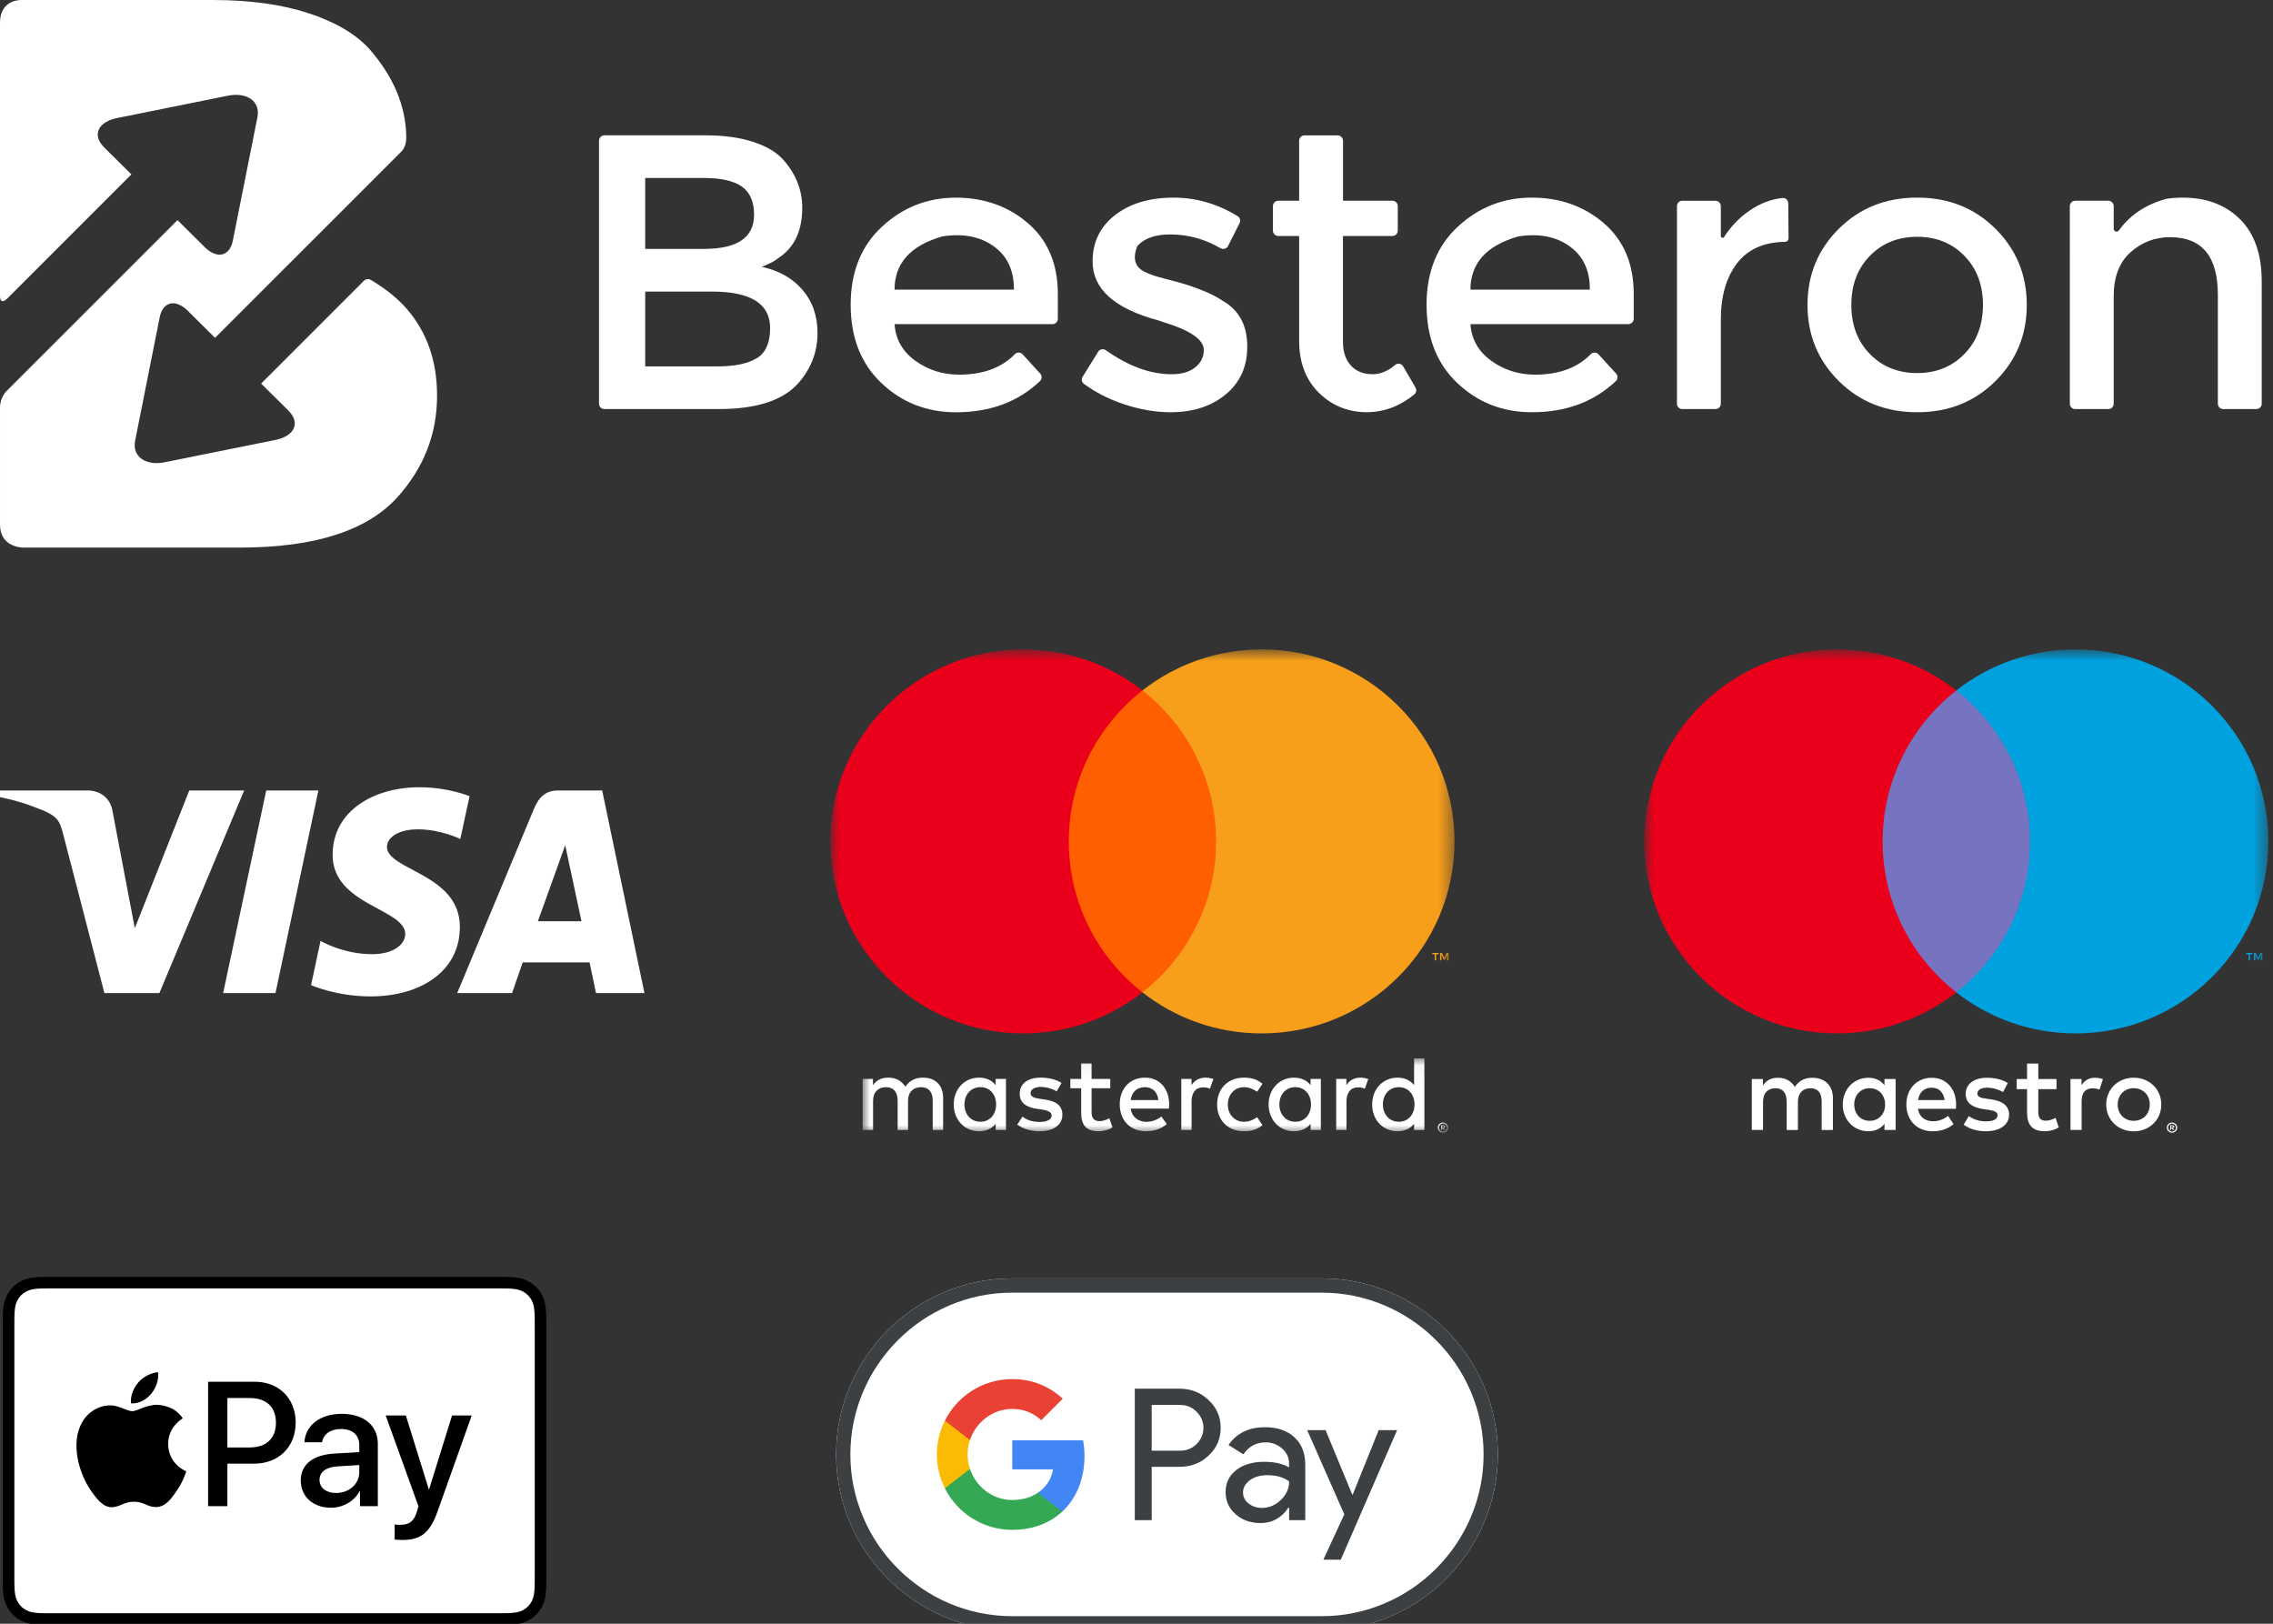 <?xml version="1.0" encoding="UTF-8" standalone="no"?>
<svg
   width="112"
   height="80"
   viewBox="0 0 112 80"
   fill="none"
   version="1.1"
   id="svg39"
   sodipodi:docname="besteron_cp_logos_block.svg"
   inkscape:version="1.4.2 (f4327f4, 2025-05-13)"
   xmlns:inkscape="http://www.inkscape.org/namespaces/inkscape"
   xmlns:sodipodi="http://sodipodi.sourceforge.net/DTD/sodipodi-0.dtd"
   xmlns="http://www.w3.org/2000/svg"
   xmlns:svg="http://www.w3.org/2000/svg">
  <rect x="0" y="0" width="112" height="80" fill="#333333" stroke="none"/>
  <sodipodi:namedview
     id="namedview39"
     pagecolor="#000000"
     bordercolor="#000000"
     borderopacity="0.25"
     inkscape:showpageshadow="2"
     inkscape:pageopacity="0.0"
     inkscape:pagecheckerboard="0"
     inkscape:deskcolor="#d1d1d1"
     inkscape:zoom="4.33"
     inkscape:cx="84.064665"
     inkscape:cy="24.133949"
     inkscape:window-width="1680"
     inkscape:window-height="987"
     inkscape:window-x="-8"
     inkscape:window-y="12"
     inkscape:window-maximized="1"
     inkscape:current-layer="svg39" />
  <mask
     id="mask0_2254_26595"
     maskUnits="userSpaceOnUse"
     x="206"
     y="42"
     width="40"
     height="6">
    <path
       fill-rule="evenodd"
       clip-rule="evenodd"
       d="m 206.008,42.048 h 39.107 v 4.961 h -39.107 z"
       fill="#ffffff"
       id="path11" />
  </mask>
  <mask
     id="mask1_2254_26595"
     maskUnits="userSpaceOnUse"
     x="203"
     y="14"
     width="43"
     height="34">
    <path
       fill-rule="evenodd"
       clip-rule="evenodd"
       d="m 203.851,47.009 h 41.687 V 14.73 h -41.687 z"
       fill="#ffffff"
       id="path13" />
  </mask>
  <mask
     id="mask2_2254_26595"
     maskUnits="userSpaceOnUse"
     x="268"
     y="14"
     width="43"
     height="34">
    <path
       fill-rule="evenodd"
       clip-rule="evenodd"
       d="m 268.851,47.007 h 41.686 V 14.73 h -41.686 z"
       fill="#ffffff"
       id="path19" />
  </mask>
  <g
     id="g39"
     transform="matrix(1.506,0,0,1.506,1.3616728e-7,-33.133)">
    <path
       d="m 11.882,31.211 -3.338,3.338 0.889,0.882 c 0.404,0.401 0.212,0.834 -0.426,0.963 L 5.396,37.122 C 4.757,37.251 4.319,36.934 4.421,36.418 l 0.804,-4.037 c 0.103,-0.517 0.518,-0.611 0.922,-0.21 l 0.889,0.882 6.105,-6.104 c 0,0 0.157,-0.144 0.152,-0.469 C 13.278,25.421 12.838,24.468 12.096,23.616 11.651,23.121 10.989,22.728 10.11,22.437 9.23,22.147 8.183,22.001 6.971,22.001 H 0.749 c 0,0 -0.749,-0.066 -0.749,0.749 v 8.922 c 0,0.331 0.225,0.108 0.225,0.108 L 4.299,27.706 3.409,26.824 C 3.006,26.423 3.198,25.99 3.837,25.861 l 3.61,-0.728 c 0.639,-0.13 1.078,0.187 0.976,0.703 L 7.618,29.874 C 7.515,30.39 7.1,30.484 6.696,30.084 l -0.889,-0.882 -5.579,5.578 c 0,0 -0.228,0.204 -0.228,0.55 v 3.836 c 0,0.749 0.749,0.749 0.749,0.749 h 7.093 c 2.46,0 4.186,-0.555 5.177,-1.666 0.854,-0.956 1.281,-2.058 1.281,-3.306 0,-1.128 -0.329,-2.071 -0.986,-2.832 -0.332,-0.383 -0.733,-0.681 -1.171,-0.949 -0.152,-0.093 -0.261,0.048 -0.261,0.048"
       fill="#ffffff"
       id="path1" />
    <path
       d="m 23.519,35.383 h -3.744 c -0.097,0 -0.176,-0.079 -0.176,-0.176 v -8.603 c 0,-0.097 0.079,-0.176 0.176,-0.176 h 3.309 c 0.606,0 1.129,0.072 1.569,0.218 0.44,0.145 0.766,0.342 0.98,0.589 0.41,0.461 0.615,0.982 0.615,1.563 0,0.701 -0.222,1.221 -0.666,1.563 -0.162,0.12 -0.274,0.195 -0.333,0.224 -0.06,0.03 -0.167,0.079 -0.32,0.147 0.555,0.119 0.997,0.369 1.326,0.749 0.329,0.38 0.493,0.852 0.493,1.416 0,0.624 -0.214,1.175 -0.641,1.653 -0.504,0.556 -1.367,0.833 -2.588,0.833 z m -2.409,-5.24 h 1.922 c 1.093,0 1.64,-0.371 1.64,-1.114 0,-0.427 -0.133,-0.735 -0.397,-0.923 -0.265,-0.187 -0.675,-0.282 -1.23,-0.282 h -1.935 z m 0,3.844 H 23.48 c 0.555,0 0.98,-0.088 1.275,-0.263 0.295,-0.175 0.442,-0.506 0.442,-0.993 0,-0.794 -0.636,-1.192 -1.909,-1.192 h -2.178 v 2.447 z"
       fill="#ffffff"
       id="path2" />
    <path
       d="m 34.435,32.604 h -5.167 c 0.034,0.495 0.26,0.895 0.679,1.198 0.419,0.303 0.897,0.455 1.435,0.455 0.78,0 1.389,-0.224 1.827,-0.673 0.069,-0.07 0.184,-0.064 0.251,0.009 l 0.574,0.629 c 0.064,0.07 0.063,0.18 -0.006,0.246 -0.718,0.68 -1.634,1.02 -2.748,1.02 -0.957,0 -1.77,-0.318 -2.441,-0.955 -0.671,-0.636 -1.006,-1.49 -1.006,-2.562 0,-1.072 0.342,-1.924 1.025,-2.556 0.683,-0.632 1.488,-0.948 2.415,-0.948 0.927,0 1.715,0.28 2.364,0.839 0.649,0.56 0.974,1.331 0.974,2.313 v 0.811 c 10e-5,0.097 -0.079,0.176 -0.175,0.176 z m -5.167,-1.127 h 3.908 c 0,-0.572 -0.18,-1.012 -0.538,-1.32 -0.46,-0.395 -1.058,-0.536 -1.793,-0.424 -0.01,0.002 -0.021,0.004 -0.031,0.007 -1.03,0.3 -1.546,0.879 -1.546,1.737 z"
       fill="#ffffff"
       id="path3" />
    <path
       d="m 40.808,33.347 c 0,0.649 -0.235,1.168 -0.705,1.557 -0.47,0.389 -1.072,0.583 -1.806,0.583 -0.496,0 -1.01,-0.09 -1.544,-0.269 -0.479,-0.161 -0.908,-0.38 -1.287,-0.658 -0.074,-0.054 -0.092,-0.158 -0.043,-0.235 l 0.507,-0.817 c 0.054,-0.087 0.169,-0.108 0.253,-0.049 0.74,0.523 1.458,0.785 2.153,0.785 0.325,0 0.581,-0.075 0.769,-0.225 0.188,-0.149 0.282,-0.339 0.282,-0.57 0,-0.341 -0.453,-0.649 -1.358,-0.922 -0.069,-0.026 -0.12,-0.043 -0.154,-0.051 -1.418,-0.385 -2.127,-1.025 -2.127,-1.922 0,-0.632 0.246,-1.138 0.737,-1.518 0.491,-0.38 1.129,-0.57 1.915,-0.57 0.735,0 1.432,0.202 2.093,0.605 0.078,0.048 0.105,0.149 0.064,0.231 l -0.378,0.748 c -0.047,0.092 -0.161,0.122 -0.25,0.069 -0.51,-0.299 -1.058,-0.449 -1.644,-0.449 -0.473,0 -0.823,0.119 -1.05,0.355 -0.019,0.02 -0.034,0.045 -0.043,0.071 -0.135,0.39 -0.044,0.657 0.273,0.804 0.154,0.077 0.37,0.15 0.647,0.218 0.278,0.069 0.523,0.137 0.737,0.205 0.213,0.068 0.42,0.145 0.621,0.231 0.201,0.085 0.417,0.205 0.647,0.358 0.462,0.307 0.692,0.786 0.692,1.435"
       fill="#ffffff"
       id="path4" />
    <path
       d="m 43.939,29.721 v 3.459 c 0,0.325 0.085,0.583 0.256,0.775 0.171,0.192 0.41,0.288 0.718,0.288 0.252,0 0.495,-0.1 0.73,-0.301 0.083,-0.071 0.211,-0.051 0.266,0.044 l 0.404,0.693 c 0.043,0.074 0.028,0.171 -0.038,0.224 -0.474,0.388 -0.994,0.582 -1.559,0.582 -0.611,0 -1.132,-0.212 -1.563,-0.634 -0.431,-0.423 -0.647,-0.993 -0.647,-1.71 V 29.721 h -0.682 c -0.097,0 -0.176,-0.079 -0.176,-0.176 v -0.801 c 0,-0.097 0.079,-0.176 0.176,-0.176 h 0.682 v -1.963 c 0,-0.098 0.079,-0.176 0.176,-0.176 h 1.083 c 0.097,0 0.176,0.079 0.176,0.176 v 1.963 h 1.617 c 0.097,0 0.176,0.079 0.176,0.176 v 0.801 c 0,0.097 -0.079,0.176 -0.176,0.176 z"
       fill="#ffffff"
       id="path5" />
    <path
       d="m 53.277,32.604 h -5.167 c 0.034,0.495 0.261,0.895 0.679,1.198 0.419,0.303 0.897,0.455 1.435,0.455 0.78,0 1.389,-0.224 1.827,-0.673 0.069,-0.07 0.185,-0.064 0.251,0.009 l 0.574,0.628 c 0.064,0.07 0.063,0.18 -0.006,0.246 -0.718,0.68 -1.633,1.02 -2.748,1.02 -0.957,0 -1.77,-0.318 -2.441,-0.955 -0.671,-0.636 -1.006,-1.49 -1.006,-2.562 0,-1.072 0.342,-1.924 1.025,-2.556 0.683,-0.632 1.488,-0.948 2.415,-0.948 0.926,0 1.714,0.28 2.364,0.839 0.649,0.56 0.974,1.331 0.974,2.313 v 0.811 c 0,0.097 -0.079,0.176 -0.176,0.176 z m -5.167,-1.127 h 3.908 c 0,-0.572 -0.179,-1.012 -0.538,-1.32 -0.46,-0.394 -1.057,-0.536 -1.79,-0.424 -0.011,0.002 -0.021,0.004 -0.031,0.007 -1.033,0.3 -1.548,0.88 -1.548,1.737"
       fill="#ffffff"
       id="path6" />
    <path
       d="m 58.387,29.913 c -0.681,0.012 -1.196,0.242 -1.546,0.692 -0.359,0.461 -0.538,1.081 -0.538,1.858 v 2.745 c 0,0.097 -0.079,0.176 -0.176,0.176 h -1.083 c -0.097,0 -0.176,-0.079 -0.176,-0.176 v -6.464 c 0,-0.097 0.079,-0.176 0.176,-0.176 h 1.083 c 0.097,0 0.176,0.079 0.176,0.176 v 0.976 c 0,0.059 0.077,0.083 0.109,0.033 0.217,-0.344 0.495,-0.632 0.833,-0.864 0.342,-0.235 0.7,-0.372 1.077,-0.411 0.101,-0.01 0.186,0.074 0.187,0.174 l 0.01,1.131 c 0,0.074 -0.042,0.132 -0.132,0.132"
       fill="#ffffff"
       id="path7" />
    <path
       d="m 65.288,34.468 c -0.683,0.679 -1.537,1.019 -2.562,1.019 -1.025,0 -1.879,-0.34 -2.562,-1.019 -0.683,-0.679 -1.025,-1.509 -1.025,-2.492 0,-0.982 0.341,-1.813 1.025,-2.492 0.683,-0.679 1.538,-1.019 2.562,-1.019 1.025,0 1.879,0.339 2.562,1.019 0.683,0.679 1.025,1.51 1.025,2.492 0,0.982 -0.342,1.813 -1.025,2.492 z m -4.106,-0.884 c 0.406,0.414 0.92,0.621 1.544,0.621 0.624,0 1.138,-0.207 1.544,-0.621 0.405,-0.414 0.609,-0.95 0.609,-1.608 0,-0.657 -0.203,-1.193 -0.609,-1.608 -0.406,-0.414 -0.92,-0.621 -1.544,-0.621 -0.624,0 -1.138,0.207 -1.544,0.621 -0.406,0.414 -0.609,0.95 -0.609,1.608 10e-5,0.658 0.203,1.194 0.609,1.608 z"
       fill="#ffffff"
       id="path8" />
    <path
       d="m 69.157,31.694 v 3.514 c 0,0.097 -0.079,0.176 -0.176,0.176 h -1.083 c -0.097,0 -0.176,-0.079 -0.176,-0.176 V 28.744 c 0,-0.097 0.079,-0.176 0.176,-0.176 h 1.083 c 0.097,0 0.176,0.079 0.176,0.176 v 0.74 c 0,0.093 0.118,0.129 0.172,0.053 0.363,-0.506 0.883,-0.851 1.562,-1.034 0.011,-0.003 0.022,-0.005 0.034,-0.006 1.003,-0.118 1.791,0.106 2.364,0.674 0.474,0.47 0.711,1.149 0.711,2.037 v 4 c 0,0.097 -0.079,0.176 -0.176,0.176 h -1.083 c -0.097,0 -0.176,-0.079 -0.176,-0.176 v -3.565 c 0,-1.256 -0.521,-1.883 -1.563,-1.883 -0.495,0 -0.927,0.165 -1.294,0.493 -0.368,0.329 -0.551,0.809 -0.551,1.442"
       fill="#ffffff"
       id="path9" />
  </g>
  <g
     id="g40"
     transform="matrix(0.737,0,0,0.737,-80.245,21.136)">
    <g
       clip-path="url(#clip0_2254_26595)"
       id="g10"
       transform="translate(-29)">
      <path
         d="m 165.92,23.95 c -3.064,0 -5.802,1.588 -5.802,4.522 0,3.365 4.856,3.597 4.856,5.288 0,0.712 -0.815,1.349 -2.209,1.349 -1.977,0 -3.454,-0.89 -3.454,-0.89 l -0.633,2.961 c 0,0 1.703,0.752 3.963,0.752 3.35,0 5.985,-1.666 5.985,-4.65 0,-3.556 -4.876,-3.781 -4.876,-5.35 0,-0.558 0.67,-1.169 2.059,-1.169 1.567,0 2.846,0.647 2.846,0.647 l 0.619,-2.86 c 0,0 -1.392,-0.6 -3.354,-0.6 z m -28.032,0.216 -0.074,0.432 c 0,0 1.289,0.236 2.45,0.707 1.495,0.54 1.601,0.854 1.853,1.829 l 2.743,10.575 h 3.678 l 5.665,-13.543 h -3.669 l -3.64,9.208 -1.486,-7.805 c -0.136,-0.893 -0.826,-1.403 -1.671,-1.403 z m 17.791,0 -2.879,13.543 h 3.499 l 2.868,-13.543 z m 19.513,0 c -0.843,0 -1.29,0.452 -1.618,1.241 l -5.126,12.302 h 3.669 l 0.71,-2.05 h 4.47 l 0.431,2.05 h 3.238 l -2.825,-13.543 z m 0.477,3.659 1.088,5.082 h -2.914 z"
         fill="#ffffff"
         id="path10" />
    </g>
  </g>
  <g
     id="g47"
     transform="matrix(0.981,0,0,0.981,-1.962,-3.325)">
    <g
       id="g41"
       transform="matrix(0.752,0,0,0.752,-87.779,24.928)">
      <g
         mask="url(#mask0_2254_26595)"
         id="g12"
         transform="translate(-29)">
        <path
           fill-rule="evenodd"
           clip-rule="evenodd"
           d="m 240.754,45.121 c 0,-0.642 0.409,-1.155 1.068,-1.155 0.631,0 1.046,0.492 1.046,1.155 0,0.663 -0.415,1.155 -1.046,1.155 -0.659,0 -1.068,-0.514 -1.068,-1.155 z m 2.773,1e-4 v -3.074 h -0.688 v 1.783 c -0.237,-0.307 -0.623,-0.499 -1.111,-0.499 -0.96,0 -1.691,0.749 -1.691,1.79 0,1.042 0.731,1.79 1.691,1.79 0.488,0 0.874,-0.193 1.111,-0.499 v 0.414 h 0.688 z m -9.687,-1e-4 c 0,-0.642 0.408,-1.155 1.067,-1.155 0.631,0 1.046,0.492 1.046,1.155 0,0.663 -0.415,1.155 -1.046,1.155 -0.659,0 -1.067,-0.514 -1.067,-1.155 z m 2.772,1e-4 v -1.705 h -0.688 v 0.414 c -0.236,-0.307 -0.623,-0.499 -1.111,-0.499 -0.96,0 -1.691,0.749 -1.691,1.79 0,1.042 0.731,1.79 1.691,1.79 0.488,0 0.875,-0.193 1.111,-0.499 v 0.414 h 0.688 z m 8.099,1.449 v 0.084 h 0.077 c 0.019,0 0.033,-0.004 0.043,-0.011 0.01,-0.007 0.016,-0.017 0.016,-0.032 0,-0.014 -0.006,-0.024 -0.016,-0.031 -0.01,-0.007 -0.024,-0.011 -0.043,-0.011 z m 0.076,-0.059 c 0.041,0 0.072,0.009 0.095,0.027 0.021,0.018 0.032,0.043 0.032,0.073 0,0.026 -0.009,0.047 -0.026,0.064 -0.018,0.017 -0.043,0.028 -0.075,0.031 l 0.104,0.119 h -0.081 l -0.096,-0.118 h -0.031 v 0.118 h -0.067 v -0.315 z m -0.018,0.422 c 0.036,0 0.071,-0.007 0.102,-0.021 0.032,-0.014 0.059,-0.033 0.084,-0.056 0.023,-0.024 0.042,-0.052 0.056,-0.084 0.014,-0.032 0.02,-0.067 0.02,-0.103 0,-0.037 -0.006,-0.071 -0.02,-0.103 -0.014,-0.032 -0.033,-0.06 -0.056,-0.084 -0.025,-0.024 -0.052,-0.042 -0.084,-0.056 -0.031,-0.014 -0.066,-0.02 -0.102,-0.02 -0.038,0 -0.072,0.006 -0.105,0.02 -0.032,0.013 -0.061,0.032 -0.085,0.056 -0.023,0.024 -0.042,0.052 -0.055,0.084 -0.014,0.032 -0.022,0.066 -0.022,0.103 0,0.036 0.008,0.07 0.022,0.103 0.013,0.032 0.032,0.06 0.055,0.084 0.024,0.024 0.053,0.042 0.085,0.056 0.033,0.014 0.067,0.021 0.105,0.021 z m 0,-0.603 c 0.048,0 0.093,0.009 0.134,0.027 0.042,0.017 0.08,0.042 0.111,0.073 0.031,0.031 0.056,0.066 0.074,0.108 0.018,0.041 0.027,0.085 0.027,0.132 0,0.046 -0.009,0.09 -0.027,0.131 -0.018,0.041 -0.043,0.077 -0.074,0.108 -0.031,0.031 -0.069,0.055 -0.111,0.073 -0.041,0.018 -0.086,0.027 -0.134,0.027 -0.048,0 -0.095,-0.009 -0.137,-0.027 -0.042,-0.018 -0.079,-0.042 -0.11,-0.073 -0.031,-0.031 -0.056,-0.067 -0.074,-0.108 -0.018,-0.041 -0.027,-0.085 -0.027,-0.131 0,-0.047 0.009,-0.09 0.027,-0.132 0.018,-0.041 0.043,-0.077 0.074,-0.108 0.031,-0.031 0.068,-0.055 0.11,-0.073 0.042,-0.018 0.089,-0.027 0.137,-0.027 z m -5.52,-3 c -0.431,0 -0.739,0.2 -0.932,0.499 v -0.414 h -0.681 v 3.41 h 0.688 v -1.919 c 0,-0.564 0.273,-0.927 0.76,-0.927 0.15,0 0.308,0.021 0.466,0.086 l 0.229,-0.642 c -0.165,-0.064 -0.38,-0.093 -0.53,-0.093 z m -26.442,1.79 c 0,-0.642 0.409,-1.155 1.068,-1.155 0.631,0 1.046,0.492 1.046,1.155 0,0.663 -0.415,1.155 -1.046,1.155 -0.659,0 -1.068,-0.514 -1.068,-1.155 z m 2.772,1e-4 v -1.705 h -0.688 v 0.414 c -0.236,-0.307 -0.623,-0.499 -1.11,-0.499 -0.96,0 -1.691,0.749 -1.691,1.79 0,1.042 0.731,1.79 1.691,1.79 0.487,0 0.874,-0.193 1.11,-0.499 v 0.414 h 0.688 z m 9.275,-1.155 c 0.509,0 0.853,0.328 0.903,0.863 h -1.849 c 0.065,-0.499 0.394,-0.863 0.946,-0.863 z m 0.015,-0.635 c -1.003,0 -1.691,0.721 -1.691,1.783 0,1.084 0.716,1.797 1.741,1.797 0.516,0 0.989,-0.129 1.404,-0.478 l -0.365,-0.506 c -0.287,0.228 -0.652,0.357 -0.996,0.357 -0.48,0 -0.967,-0.271 -1.053,-0.885 h 2.558 c 0.007,-0.093 0.014,-0.185 0.014,-0.285 -0.007,-1.063 -0.652,-1.783 -1.612,-1.783 z m 4.814,1.79 c 0,1.034 0.695,1.79 1.799,1.79 0.515,0 0.859,-0.114 1.232,-0.406 l -0.358,-0.535 c -0.28,0.2 -0.573,0.307 -0.896,0.307 -0.595,-0.007 -1.061,-0.47 -1.061,-1.155 0,-0.685 0.466,-1.148 1.061,-1.155 0.323,0 0.616,0.107 0.896,0.306 l 0.358,-0.535 c -0.373,-0.293 -0.717,-0.407 -1.232,-0.407 -1.104,0 -1.799,0.756 -1.799,1.79 z m -10.392,-1.433 c -0.358,-0.236 -0.853,-0.357 -1.397,-0.357 -0.867,0 -1.397,0.407 -1.397,1.085 0,0.556 0.387,0.891 1.153,0.998 l 0.351,0.05 c 0.408,0.057 0.631,0.199 0.631,0.392 0,0.264 -0.301,0.435 -0.81,0.435 -0.537,0 -0.889,-0.164 -1.139,-0.357 l -0.351,0.535 c 0.509,0.371 1.118,0.442 1.483,0.442 0.989,0 1.533,-0.456 1.533,-1.105 0,-0.599 -0.415,-0.906 -1.168,-1.013 l -0.351,-0.05 c -0.322,-0.042 -0.609,-0.142 -0.609,-0.371 0,-0.25 0.273,-0.421 0.681,-0.421 0.437,0 0.86,0.164 1.068,0.292 z m 9.612,-0.357 c -0.43,0 -0.739,0.2 -0.932,0.499 v -0.414 h -0.68 v 3.41 h 0.687 v -1.919 c 0,-0.564 0.273,-0.927 0.76,-0.927 0.15,0 0.308,0.021 0.466,0.086 l 0.229,-0.642 c -0.165,-0.064 -0.38,-0.093 -0.53,-0.093 z m -6.358,0.086 h -1.246 v -1.034 h -0.696 v 1.034 h -0.723 v 0.621 h 0.723 v 1.612 c 0,0.792 0.28,1.263 1.161,1.263 0.323,0 0.695,-0.1 0.932,-0.264 l -0.215,-0.606 c -0.223,0.129 -0.466,0.193 -0.66,0.193 -0.372,0 -0.522,-0.228 -0.522,-0.571 v -1.626 h 1.246 z m -11.163,3.409 v -2.147 c 0,-0.806 -0.487,-1.341 -1.319,-1.348 -0.437,-0.007 -0.888,0.129 -1.203,0.607 -0.237,-0.378 -0.61,-0.607 -1.133,-0.607 -0.365,0 -0.752,0.1 -1.031,0.499 v -0.414 h -0.689 v 3.41 h 0.696 v -1.954 c 0,-0.592 0.358,-0.906 0.867,-0.906 0.494,0 0.774,0.321 0.774,0.898 v 1.962 h 0.694 v -1.954 c 0,-0.592 0.373,-0.906 0.868,-0.906 0.509,0 0.781,0.321 0.781,0.898 v 1.962 z"
           fill="#ffffff"
           id="path12" />
      </g>
      <g
         mask="url(#mask1_2254_26595)"
         id="g17"
         transform="translate(-29)">
        <path
           fill-rule="evenodd"
           clip-rule="evenodd"
           d="m 219.059,37.636 h 11.272 V 17.472 h -11.272 z"
           fill="#ff5f00"
           id="path14" />
        <path
           fill-rule="evenodd"
           clip-rule="evenodd"
           d="m 219.774,27.554 c 0,-4.091 1.924,-7.734 4.92,-10.082 -2.191,-1.717 -4.956,-2.742 -7.961,-2.742 -7.115,0 -12.882,5.741 -12.882,12.823 0,7.082 5.767,12.823 12.882,12.823 3.005,0 5.77,-1.024 7.961,-2.742 -2.996,-2.348 -4.92,-5.991 -4.92,-10.082"
           fill="#eb001b"
           id="path15" />
        <path
           fill-rule="evenodd"
           clip-rule="evenodd"
           d="M 245.135,35.5 V 35.002 h -0.131 l -0.149,0.342 -0.151,-0.342 h -0.13 v 0.498 h 0.092 v -0.376 l 0.14,0.324 h 0.096 l 0.141,-0.324 v 0.376 z m -0.827,-1e-4 v -0.413 h 0.168 v -0.084 h -0.427 v 0.084 h 0.168 v 0.413 z"
           fill="#f79e1b"
           id="path16" />
        <path
           fill-rule="evenodd"
           clip-rule="evenodd"
           d="m 245.537,27.554 c 0,7.082 -5.767,12.823 -12.882,12.823 -3.005,0 -5.77,-1.024 -7.961,-2.742 2.996,-2.348 4.92,-5.991 4.92,-10.082 0,-4.091 -1.924,-7.734 -4.92,-10.082 2.191,-1.717 4.956,-2.742 7.961,-2.742 7.115,0 12.882,5.741 12.882,12.823"
           fill="#f79e1b"
           id="path17" />
      </g>
    </g>
  </g>
  <g
     id="g48"
     transform="matrix(0.981,0,0,0.981,-3.925,-3.325)">
    <g
       id="g42"
       transform="matrix(0.752,0,0,0.752,-93.779,24.928)">
      <path
         fill-rule="evenodd"
         clip-rule="evenodd"
         d="m 275.045,46.569 v 0.084 h 0.078 c 0.018,0 0.032,-0.003 0.043,-0.01 0.01,-0.007 0.015,-0.017 0.015,-0.032 0,-0.014 -0.005,-0.024 -0.015,-0.031 -0.011,-0.007 -0.025,-0.01 -0.043,-0.01 z m 0.079,-0.059 c 0.041,0 0.072,0.009 0.094,0.027 0.022,0.018 0.033,0.042 0.033,0.073 0,0.026 -0.009,0.047 -0.026,0.064 -0.018,0.017 -0.043,0.028 -0.075,0.031 l 0.104,0.119 h -0.081 l -0.096,-0.118 h -0.031 v 0.118 h -0.067 v -0.315 z m -0.019,0.422 c 0.037,0 0.071,-0.007 0.103,-0.021 0.032,-0.014 0.059,-0.033 0.083,-0.056 0.024,-0.024 0.043,-0.052 0.057,-0.084 0.013,-0.032 0.02,-0.066 0.02,-0.103 0,-0.036 -0.007,-0.071 -0.02,-0.103 -0.014,-0.032 -0.033,-0.06 -0.057,-0.084 -0.024,-0.024 -0.051,-0.042 -0.083,-0.056 -0.032,-0.014 -0.066,-0.02 -0.103,-0.02 -0.037,0 -0.072,0.007 -0.104,0.02 -0.033,0.013 -0.061,0.032 -0.085,0.056 -0.024,0.024 -0.042,0.052 -0.056,0.084 -0.014,0.032 -0.021,0.067 -0.021,0.103 0,0.037 0.007,0.071 0.021,0.103 0.014,0.032 0.032,0.06 0.056,0.084 0.024,0.024 0.052,0.043 0.085,0.056 0.032,0.014 0.067,0.021 0.104,0.021 z m -0.001,-0.602 c 0.048,0 0.093,0.009 0.134,0.026 0.042,0.018 0.08,0.042 0.11,0.073 0.032,0.031 0.057,0.067 0.075,0.108 0.018,0.041 0.027,0.085 0.027,0.131 0,0.047 -0.009,0.09 -0.027,0.131 -0.018,0.041 -0.043,0.077 -0.075,0.108 -0.03,0.031 -0.068,0.055 -0.11,0.073 -0.041,0.018 -0.086,0.027 -0.134,0.027 -0.049,0 -0.095,-0.009 -0.138,-0.027 -0.041,-0.018 -0.078,-0.042 -0.11,-0.073 -0.031,-0.031 -0.055,-0.066 -0.073,-0.108 -0.018,-0.041 -0.028,-0.084 -0.028,-0.131 0,-0.046 0.01,-0.09 0.028,-0.131 0.018,-0.041 0.042,-0.077 0.073,-0.108 0.032,-0.031 0.069,-0.055 0.11,-0.073 0.043,-0.018 0.089,-0.026 0.138,-0.026 z m -5.147,-2.991 c 0.151,0 0.365,0.029 0.53,0.092 l -0.229,0.697 c -0.157,-0.064 -0.315,-0.086 -0.465,-0.086 -0.486,0 -0.729,0.313 -0.729,0.875 v 1.907 h -0.743 v -3.401 h 0.737 v 0.412 c 0.192,-0.299 0.471,-0.498 0.899,-0.498 z m -2.57,0.761 h -1.215 v 1.537 c 0,0.341 0.121,0.569 0.493,0.569 0.193,0 0.436,-0.064 0.658,-0.192 l 0.214,0.633 c -0.236,0.164 -0.608,0.263 -0.929,0.263 -0.879,0 -1.187,-0.469 -1.187,-1.259 v -1.551 h -0.693 v -0.676 h 0.693 v -1.032 h 0.751 v 1.032 h 1.215 z m -3.572,0.192 c -0.207,-0.128 -0.629,-0.291 -1.065,-0.291 -0.407,0 -0.65,0.149 -0.65,0.398 0,0.228 0.257,0.292 0.579,0.335 l 0.35,0.05 c 0.743,0.107 1.193,0.42 1.193,1.018 0,0.647 -0.571,1.109 -1.558,1.109 -0.557,0 -1.072,-0.142 -1.479,-0.441 l 0.35,-0.576 c 0.25,0.192 0.622,0.355 1.136,0.355 0.508,0 0.78,-0.149 0.78,-0.413 0,-0.192 -0.193,-0.299 -0.601,-0.356 l -0.35,-0.05 c -0.765,-0.106 -1.179,-0.448 -1.179,-1.003 0,-0.676 0.557,-1.088 1.422,-1.088 0.543,0 1.036,0.121 1.394,0.355 z m -5.674,0.534 c 0.079,-0.491 0.379,-0.825 0.908,-0.825 0.479,0 0.786,0.299 0.865,0.825 z m 2.542,0.299 c -0.006,-1.06 -0.664,-1.785 -1.622,-1.785 -1,0 -1.701,0.726 -1.701,1.785 0,1.081 0.729,1.786 1.751,1.786 0.515,0 0.987,-0.128 1.401,-0.477 l -0.365,-0.548 c -0.286,0.228 -0.65,0.356 -0.993,0.356 -0.479,0 -0.915,-0.22 -1.022,-0.832 h 2.537 c 0.008,-0.093 0.014,-0.185 0.014,-0.285 z m 11.861,-1.09 c -0.153,0 -0.294,0.027 -0.425,0.08 -0.13,0.053 -0.243,0.128 -0.339,0.224 -0.095,0.096 -0.17,0.211 -0.225,0.344 -0.054,0.134 -0.081,0.281 -0.081,0.442 0,0.161 0.027,0.308 0.081,0.442 0.055,0.134 0.13,0.249 0.225,0.344 0.096,0.096 0.209,0.171 0.339,0.224 0.131,0.053 0.272,0.08 0.425,0.08 0.152,0 0.293,-0.027 0.424,-0.08 0.131,-0.053 0.245,-0.128 0.341,-0.224 0.096,-0.096 0.172,-0.211 0.226,-0.344 0.055,-0.134 0.082,-0.281 0.082,-0.442 0,-0.161 -0.027,-0.308 -0.082,-0.442 -0.054,-0.134 -0.13,-0.248 -0.226,-0.344 -0.096,-0.096 -0.21,-0.17 -0.341,-0.224 -0.131,-0.053 -0.272,-0.08 -0.424,-0.08 z m 0.001,-0.7 c 0.264,0 0.508,0.046 0.733,0.137 0.224,0.091 0.419,0.217 0.582,0.376 0.165,0.16 0.294,0.349 0.386,0.566 0.093,0.218 0.139,0.455 0.139,0.71 0,0.256 -0.046,0.492 -0.139,0.71 -0.092,0.218 -0.221,0.407 -0.386,0.567 -0.163,0.16 -0.358,0.285 -0.582,0.376 -0.225,0.091 -0.469,0.137 -0.733,0.137 -0.265,0 -0.509,-0.046 -0.734,-0.137 -0.224,-0.091 -0.418,-0.216 -0.581,-0.376 -0.163,-0.16 -0.291,-0.348 -0.383,-0.567 -0.093,-0.218 -0.139,-0.454 -0.139,-0.71 0,-0.255 0.046,-0.492 0.139,-0.71 0.092,-0.218 0.22,-0.406 0.383,-0.566 0.163,-0.16 0.357,-0.285 0.581,-0.376 0.225,-0.091 0.469,-0.137 0.734,-0.137 z m -18.669,1.79 c 0,-0.597 0.393,-1.088 1.036,-1.088 0.615,0 1.029,0.469 1.029,1.088 0,0.619 -0.414,1.089 -1.029,1.089 -0.643,0 -1.036,-0.491 -1.036,-1.089 z m 2.766,0 v -1.7 h -0.744 v 0.412 c -0.235,-0.306 -0.592,-0.498 -1.078,-0.498 -0.958,0 -1.709,0.747 -1.709,1.785 0,1.039 0.751,1.786 1.709,1.786 0.486,0 0.843,-0.192 1.078,-0.498 v 0.413 h 0.744 z m -4.189,1.7 v -2.134 c 0,-0.804 -0.515,-1.345 -1.344,-1.351 -0.436,-0.007 -0.886,0.128 -1.2,0.605 -0.236,-0.377 -0.608,-0.605 -1.129,-0.605 -0.366,0 -0.723,0.106 -1.001,0.505 v -0.42 h -0.743 v 3.401 h 0.75 v -1.885 c 0,-0.59 0.329,-0.903 0.836,-0.903 0.493,0 0.743,0.32 0.743,0.896 v 1.893 h 0.751 v -1.885 c 0,-0.59 0.343,-0.903 0.836,-0.903 0.507,0 0.75,0.32 0.75,0.896 v 1.893 z"
         fill="#ffffff"
         id="path18" />
      <g
         mask="url(#mask2_2254_26595)"
         id="g23"
         transform="translate(-29)">
        <path
           fill-rule="evenodd"
           clip-rule="evenodd"
           d="m 284.059,37.636 h 11.272 V 17.472 h -11.272 z"
           fill="#7673c0"
           id="path20" />
        <path
           fill-rule="evenodd"
           clip-rule="evenodd"
           d="m 284.773,27.554 c 0,-4.091 1.924,-7.734 4.921,-10.082 -2.191,-1.717 -4.957,-2.742 -7.961,-2.742 -7.115,0 -12.882,5.741 -12.882,12.823 0,7.082 5.767,12.823 12.882,12.823 3.004,0 5.77,-1.024 7.961,-2.742 -2.997,-2.348 -4.921,-5.991 -4.921,-10.082"
           fill="#eb001b"
           id="path21" />
        <path
           fill-rule="evenodd"
           clip-rule="evenodd"
           d="m 310.136,35.5 v -0.498 h -0.13 l -0.151,0.342 -0.149,-0.342 h -0.131 v 0.498 h 0.092 v -0.376 l 0.141,0.324 h 0.096 l 0.14,-0.325 v 0.377 z m -0.827,-1e-4 v -0.413 h 0.167 v -0.084 h -0.425 v 0.084 h 0.167 V 35.5 Z"
           fill="#00a1df"
           id="path22" />
        <path
           fill-rule="evenodd"
           clip-rule="evenodd"
           d="m 310.537,27.554 c 0,7.082 -5.768,12.823 -12.882,12.823 -3.005,0 -5.77,-1.024 -7.961,-2.742 2.996,-2.348 4.92,-5.991 4.92,-10.082 0,-4.091 -1.924,-7.734 -4.92,-10.082 2.191,-1.717 4.956,-2.742 7.961,-2.742 7.114,0 12.882,5.741 12.882,12.823"
           fill="#00a1df"
           id="path23" />
      </g>
    </g>
  </g>
  <g
     id="g50"
     transform="matrix(0.981,0,0,0.981,-1.5303344e-7,-5.287)">
    <g
       id="g43"
       transform="matrix(0.752,0,0,0.752,-230.958,54.809)">
      <path
         d="M 340.364,19.557 H 310.56 c -0.124,0 -0.248,0 -0.372,8e-4 -0.105,7e-4 -0.209,0.002 -0.314,0.005 -0.228,0.006 -0.458,0.02 -0.683,0.06 -0.228,0.041 -0.441,0.108 -0.649,0.214 -0.204,0.104 -0.391,0.239 -0.552,0.402 -0.162,0.162 -0.298,0.348 -0.402,0.553 -0.106,0.208 -0.173,0.42 -0.214,0.649 -0.04,0.225 -0.054,0.455 -0.06,0.683 -0.003,0.104 -0.004,0.209 -0.005,0.313 0,0.124 0,0.248 0,0.373 v 16.74 c 0,0.124 0,0.248 0,0.373 10e-4,0.104 0.002,0.209 0.005,0.314 0.006,0.227 0.02,0.457 0.06,0.682 0.041,0.229 0.108,0.442 0.214,0.649 0.104,0.204 0.24,0.391 0.402,0.553 0.161,0.162 0.348,0.298 0.552,0.401 0.208,0.106 0.421,0.173 0.649,0.214 0.225,0.04 0.455,0.054 0.683,0.06 0.105,0.002 0.209,0.004 0.314,0.004 0.124,9e-4 0.248,9e-4 0.372,9e-4 h 29.804 c 0.124,0 0.248,0 0.372,-9e-4 0.105,-5e-4 0.209,-0.002 0.314,-0.004 0.227,-0.006 0.457,-0.02 0.683,-0.06 0.228,-0.041 0.441,-0.108 0.649,-0.214 0.204,-0.103 0.39,-0.239 0.552,-0.401 0.162,-0.162 0.298,-0.348 0.402,-0.553 0.106,-0.208 0.173,-0.42 0.214,-0.649 0.04,-0.225 0.053,-0.455 0.06,-0.682 0.002,-0.104 0.004,-0.209 0.004,-0.314 0.001,-0.124 0.001,-0.248 0.001,-0.373 v -16.74 c 0,-0.124 0,-0.248 -0.001,-0.373 0,-0.104 -0.002,-0.209 -0.004,-0.313 -0.007,-0.228 -0.02,-0.458 -0.06,-0.683 -0.041,-0.229 -0.108,-0.442 -0.214,-0.649 -0.104,-0.204 -0.24,-0.391 -0.402,-0.553 -0.162,-0.162 -0.348,-0.298 -0.552,-0.402 -0.208,-0.106 -0.421,-0.173 -0.649,-0.214 -0.226,-0.041 -0.456,-0.054 -0.683,-0.06 -0.105,-0.003 -0.209,-0.004 -0.314,-0.005 -0.124,-8e-4 -0.248,-8e-4 -0.372,-8e-4 z"
         fill="#000000"
         id="path24" />
      <path
         d="m 340.365,20.332 0.367,7e-4 c 0.099,7e-4 0.198,0.002 0.298,0.004 0.174,0.005 0.377,0.014 0.567,0.048 0.164,0.03 0.302,0.075 0.435,0.142 0.131,0.067 0.251,0.154 0.355,0.258 0.105,0.105 0.193,0.225 0.26,0.358 0.067,0.132 0.112,0.269 0.141,0.435 0.034,0.187 0.043,0.391 0.048,0.566 0.003,0.099 0.004,0.197 0.005,0.298 10e-4,0.122 10e-4,0.244 10e-4,0.367 V 39.549 c 0,0.122 0,0.244 -10e-4,0.369 -0.001,0.099 -0.002,0.197 -0.005,0.296 -0.005,0.174 -0.014,0.378 -0.048,0.568 -0.029,0.164 -0.074,0.301 -0.141,0.433 -0.068,0.132 -0.155,0.252 -0.259,0.356 -0.106,0.105 -0.225,0.192 -0.357,0.259 -0.132,0.067 -0.27,0.112 -0.433,0.141 -0.193,0.034 -0.405,0.044 -0.564,0.048 -0.101,0.002 -0.201,0.004 -0.303,0.004 -0.122,10e-4 -0.244,10e-4 -0.366,10e-4 h -29.804 c -10e-4,0 -0.003,0 -0.005,0 -0.12,0 -0.241,0 -0.364,-10e-4 -0.1,-4e-4 -0.199,-0.002 -0.296,-0.004 -0.163,-0.004 -0.375,-0.014 -0.567,-0.048 -0.164,-0.029 -0.302,-0.075 -0.435,-0.143 -0.131,-0.067 -0.251,-0.153 -0.356,-0.259 -0.104,-0.104 -0.191,-0.224 -0.258,-0.356 -0.068,-0.132 -0.113,-0.27 -0.142,-0.435 -0.034,-0.189 -0.044,-0.392 -0.048,-0.565 -0.003,-0.099 -0.004,-0.199 -0.005,-0.297 V 39.626 39.549 22.809 22.732 22.441 c 0.001,-0.099 0.002,-0.199 0.005,-0.298 0.004,-0.173 0.014,-0.376 0.048,-0.567 0.029,-0.164 0.074,-0.302 0.142,-0.435 0.067,-0.131 0.153,-0.251 0.259,-0.356 0.104,-0.105 0.224,-0.192 0.356,-0.259 0.132,-0.067 0.27,-0.112 0.434,-0.142 0.19,-0.034 0.393,-0.043 0.567,-0.048 0.1,-0.003 0.199,-0.004 0.297,-0.004 l 0.368,-8e-4 h 29.804"
         fill="#ffffff"
         id="path25" />
      <path
         d="m 317.222,27.375 c 0.311,-0.389 0.522,-0.911 0.466,-1.444 -0.455,0.023 -1.01,0.3 -1.332,0.689 -0.288,0.333 -0.544,0.877 -0.477,1.388 0.511,0.044 1.021,-0.255 1.343,-0.633 z"
         fill="#000000"
         id="path26" />
      <path
         d="m 317.682,28.108 c -0.742,-0.044 -1.372,0.421 -1.727,0.421 -0.354,0 -0.897,-0.399 -1.483,-0.388 -0.764,0.011 -1.473,0.443 -1.86,1.13 -0.798,1.374 -0.211,3.412 0.564,4.531 0.377,0.553 0.831,1.163 1.428,1.141 0.565,-0.022 0.786,-0.366 1.473,-0.366 0.686,0 0.885,0.366 1.483,0.355 0.62,-0.011 1.008,-0.554 1.384,-1.108 0.432,-0.631 0.609,-1.24 0.62,-1.274 -0.011,-0.011 -1.195,-0.466 -1.206,-1.828 -0.012,-1.141 0.93,-1.683 0.974,-1.717 -0.532,-0.786 -1.362,-0.875 -1.65,-0.897 z"
         fill="#000000"
         id="path27" />
      <path
         d="m 324.14,26.564 c 1.612,0 2.735,1.111 2.735,2.73 0,1.624 -1.146,2.741 -2.775,2.741 h -1.786 v 2.839 h -1.289 V 26.564 Z m -1.826,4.388 h 1.48 c 1.123,0 1.762,-0.605 1.762,-1.653 0,-1.048 -0.639,-1.647 -1.756,-1.647 h -1.486 z"
         fill="#000000"
         id="path28" />
      <path
         d="m 327.213,33.152 c 0,-1.06 0.812,-1.71 2.251,-1.791 l 1.659,-0.098 v -0.466 c 0,-0.674 -0.455,-1.077 -1.215,-1.077 -0.72,0 -1.169,0.345 -1.279,0.887 h -1.174 c 0.069,-1.094 1.002,-1.9 2.499,-1.9 1.468,0 2.407,0.777 2.407,1.992 v 4.175 h -1.192 v -0.996 h -0.029 c -0.351,0.674 -1.117,1.1 -1.912,1.1 -1.186,0 -2.015,-0.737 -2.015,-1.825 z m 3.91,-0.547 v -0.478 l -1.492,0.092 c -0.743,0.052 -1.163,0.38 -1.163,0.898 0,0.53 0.438,0.875 1.106,0.875 0.869,0 1.549,-0.599 1.549,-1.388 z"
         fill="#000000"
         id="path29" />
      <path
         d="m 333.485,37.102 v -1.008 c 0.092,0.023 0.299,0.023 0.403,0.023 0.576,0 0.887,-0.242 1.077,-0.864 0,-0.011 0.109,-0.368 0.109,-0.374 l -2.188,-6.064 h 1.348 l 1.532,4.93 h 0.022 l 1.532,-4.93 h 1.313 l -2.269,6.375 c -0.518,1.469 -1.117,1.941 -2.372,1.941 -0.104,0 -0.415,-0.012 -0.507,-0.029 z"
         fill="#000000"
         id="path30" />
    </g>
  </g>
  <g
     id="g49"
     transform="matrix(0.981,0,0,0.981,-1.5303344e-7,-5.287)">
    <g
       id="g44"
       transform="matrix(0.752,0,0,0.752,-234.958,54.809)">
      <path
         d="m 400.735,19.662 h -20.689 c -6.466,0 -11.755,5.29 -11.755,11.755 0,6.465 5.289,11.755 11.755,11.755 h 20.689 c 6.465,0 11.755,-5.29 11.755,-11.755 0,-6.465 -5.29,-11.755 -11.755,-11.755 z"
         fill="#ffffff"
         id="path31" />
      <path
         d="m 400.735,20.614 c 1.452,0 2.862,0.288 4.19,0.852 1.288,0.547 2.44,1.328 3.439,2.322 0.993,0.993 1.775,2.151 2.321,3.438 0.565,1.328 0.853,2.739 0.853,4.191 0,1.452 -0.288,2.862 -0.853,4.191 -0.546,1.287 -1.328,2.439 -2.321,3.438 -0.993,0.993 -2.151,1.775 -3.439,2.322 -1.328,0.564 -2.738,0.852 -4.19,0.852 h -20.689 c -1.452,0 -2.863,-0.288 -4.191,-0.852 -1.287,-0.547 -2.439,-1.328 -3.438,-2.322 -0.994,-0.993 -1.775,-2.151 -2.322,-3.438 -0.564,-1.328 -0.852,-2.739 -0.852,-4.191 0,-1.452 0.288,-2.862 0.852,-4.191 0.547,-1.287 1.328,-2.439 2.322,-3.438 0.993,-0.993 2.151,-1.775 3.438,-2.322 1.328,-0.564 2.739,-0.852 4.191,-0.852 z m 0,-0.952 h -20.689 c -6.466,0 -11.755,5.29 -11.755,11.755 0,6.465 5.289,11.755 11.755,11.755 h 20.689 c 6.465,0 11.755,-5.29 11.755,-11.755 0,-6.465 -5.29,-11.755 -11.755,-11.755 z"
         fill="#3c4043"
         id="path32" />
      <path
         d="m 389.369,32.252 v 3.556 h -1.128 v -8.781 h 2.991 c 0.759,0 1.405,0.253 1.934,0.758 0.541,0.505 0.811,1.123 0.811,1.851 0,0.746 -0.27,1.364 -0.811,1.863 -0.523,0.5 -1.17,0.746 -1.934,0.746 h -1.863 z m 0,-4.144 v 3.062 h 1.887 c 0.447,0 0.823,-0.153 1.117,-0.453 0.299,-0.3 0.452,-0.664 0.452,-1.076 0,-0.406 -0.153,-0.764 -0.452,-1.064 -0.294,-0.311 -0.665,-0.464 -1.117,-0.464 h -1.887 z"
         fill="#3c4043"
         id="path33" />
      <path
         d="m 396.928,29.601 c 0.834,0 1.493,0.223 1.975,0.67 0.482,0.447 0.723,1.058 0.723,1.834 v 3.703 h -1.076 v -0.835 h -0.047 c -0.464,0.688 -1.087,1.029 -1.863,1.029 -0.664,0 -1.217,-0.194 -1.664,-0.588 -0.446,-0.394 -0.67,-0.882 -0.67,-1.469 0,-0.623 0.235,-1.117 0.706,-1.481 0.47,-0.37 1.099,-0.552 1.88,-0.552 0.671,0 1.223,0.123 1.652,0.37 v -0.259 c 0,-0.394 -0.153,-0.723 -0.464,-0.999 -0.312,-0.276 -0.676,-0.411 -1.093,-0.411 -0.629,0 -1.129,0.264 -1.493,0.799 l -0.994,-0.623 c 0.547,-0.793 1.358,-1.187 2.428,-1.187 z m -1.458,4.361 c 0,0.294 0.124,0.541 0.376,0.735 0.247,0.194 0.541,0.294 0.876,0.294 0.476,0 0.899,-0.176 1.27,-0.529 0.37,-0.353 0.558,-0.764 0.558,-1.24 -0.353,-0.276 -0.841,-0.417 -1.469,-0.417 -0.459,0 -0.841,0.112 -1.147,0.329 -0.311,0.229 -0.464,0.505 -0.464,0.829 z"
         fill="#3c4043"
         id="path34" />
      <path
         d="M 405.762,29.795 402,38.447 h -1.164 l 1.399,-3.027 -2.48,-5.625 h 1.228 l 1.787,4.314 h 0.023 l 1.74,-4.314 z"
         fill="#3c4043"
         id="path35" />
      <path
         d="m 384.88,31.535 c 0,-0.368 -0.033,-0.72 -0.094,-1.059 h -4.73 v 1.94 l 2.724,6e-4 c -0.11,0.645 -0.466,1.196 -1.011,1.562 v 1.258 h 1.622 c 0.947,-0.876 1.489,-2.172 1.489,-3.702 z"
         fill="#4285f4"
         id="path36" />
      <path
         d="m 381.77,33.979 c -0.452,0.304 -1.033,0.483 -1.713,0.483 -1.314,0 -2.428,-0.885 -2.827,-2.078 h -1.673 v 1.298 c 0.829,1.645 2.532,2.773 4.5,2.773 1.36,0 2.502,-0.447 3.334,-1.217 z"
         fill="#34a853"
         id="path37" />
      <path
         d="m 377.072,31.42 c 0,-0.335 0.056,-0.659 0.158,-0.963 v -1.298 h -1.673 c -0.343,0.68 -0.535,1.448 -0.535,2.261 0,0.813 0.193,1.581 0.535,2.261 l 1.673,-1.298 c -0.102,-0.304 -0.158,-0.628 -0.158,-0.963 z"
         fill="#fabb05"
         id="path38" />
      <path
         d="m 380.057,28.379 c 0.742,0 1.407,0.256 1.932,0.755 l 1.437,-1.436 c -0.873,-0.813 -2.011,-1.312 -3.369,-1.312 -1.967,0 -3.671,1.129 -4.5,2.773 l 1.673,1.298 c 0.399,-1.193 1.513,-2.078 2.827,-2.078 z"
         fill="#e94235"
         id="path39" />
    </g>
  </g>
  <defs
     id="defs39">
    <clipPath
       id="clip0_2254_26595">
      <rect
         width="43.195"
         height="14.025"
         fill="#ffffff"
         transform="translate(137.793,23.929)"
         id="rect39"
         x="0"
         y="0" />
    </clipPath>
  </defs>
</svg>
